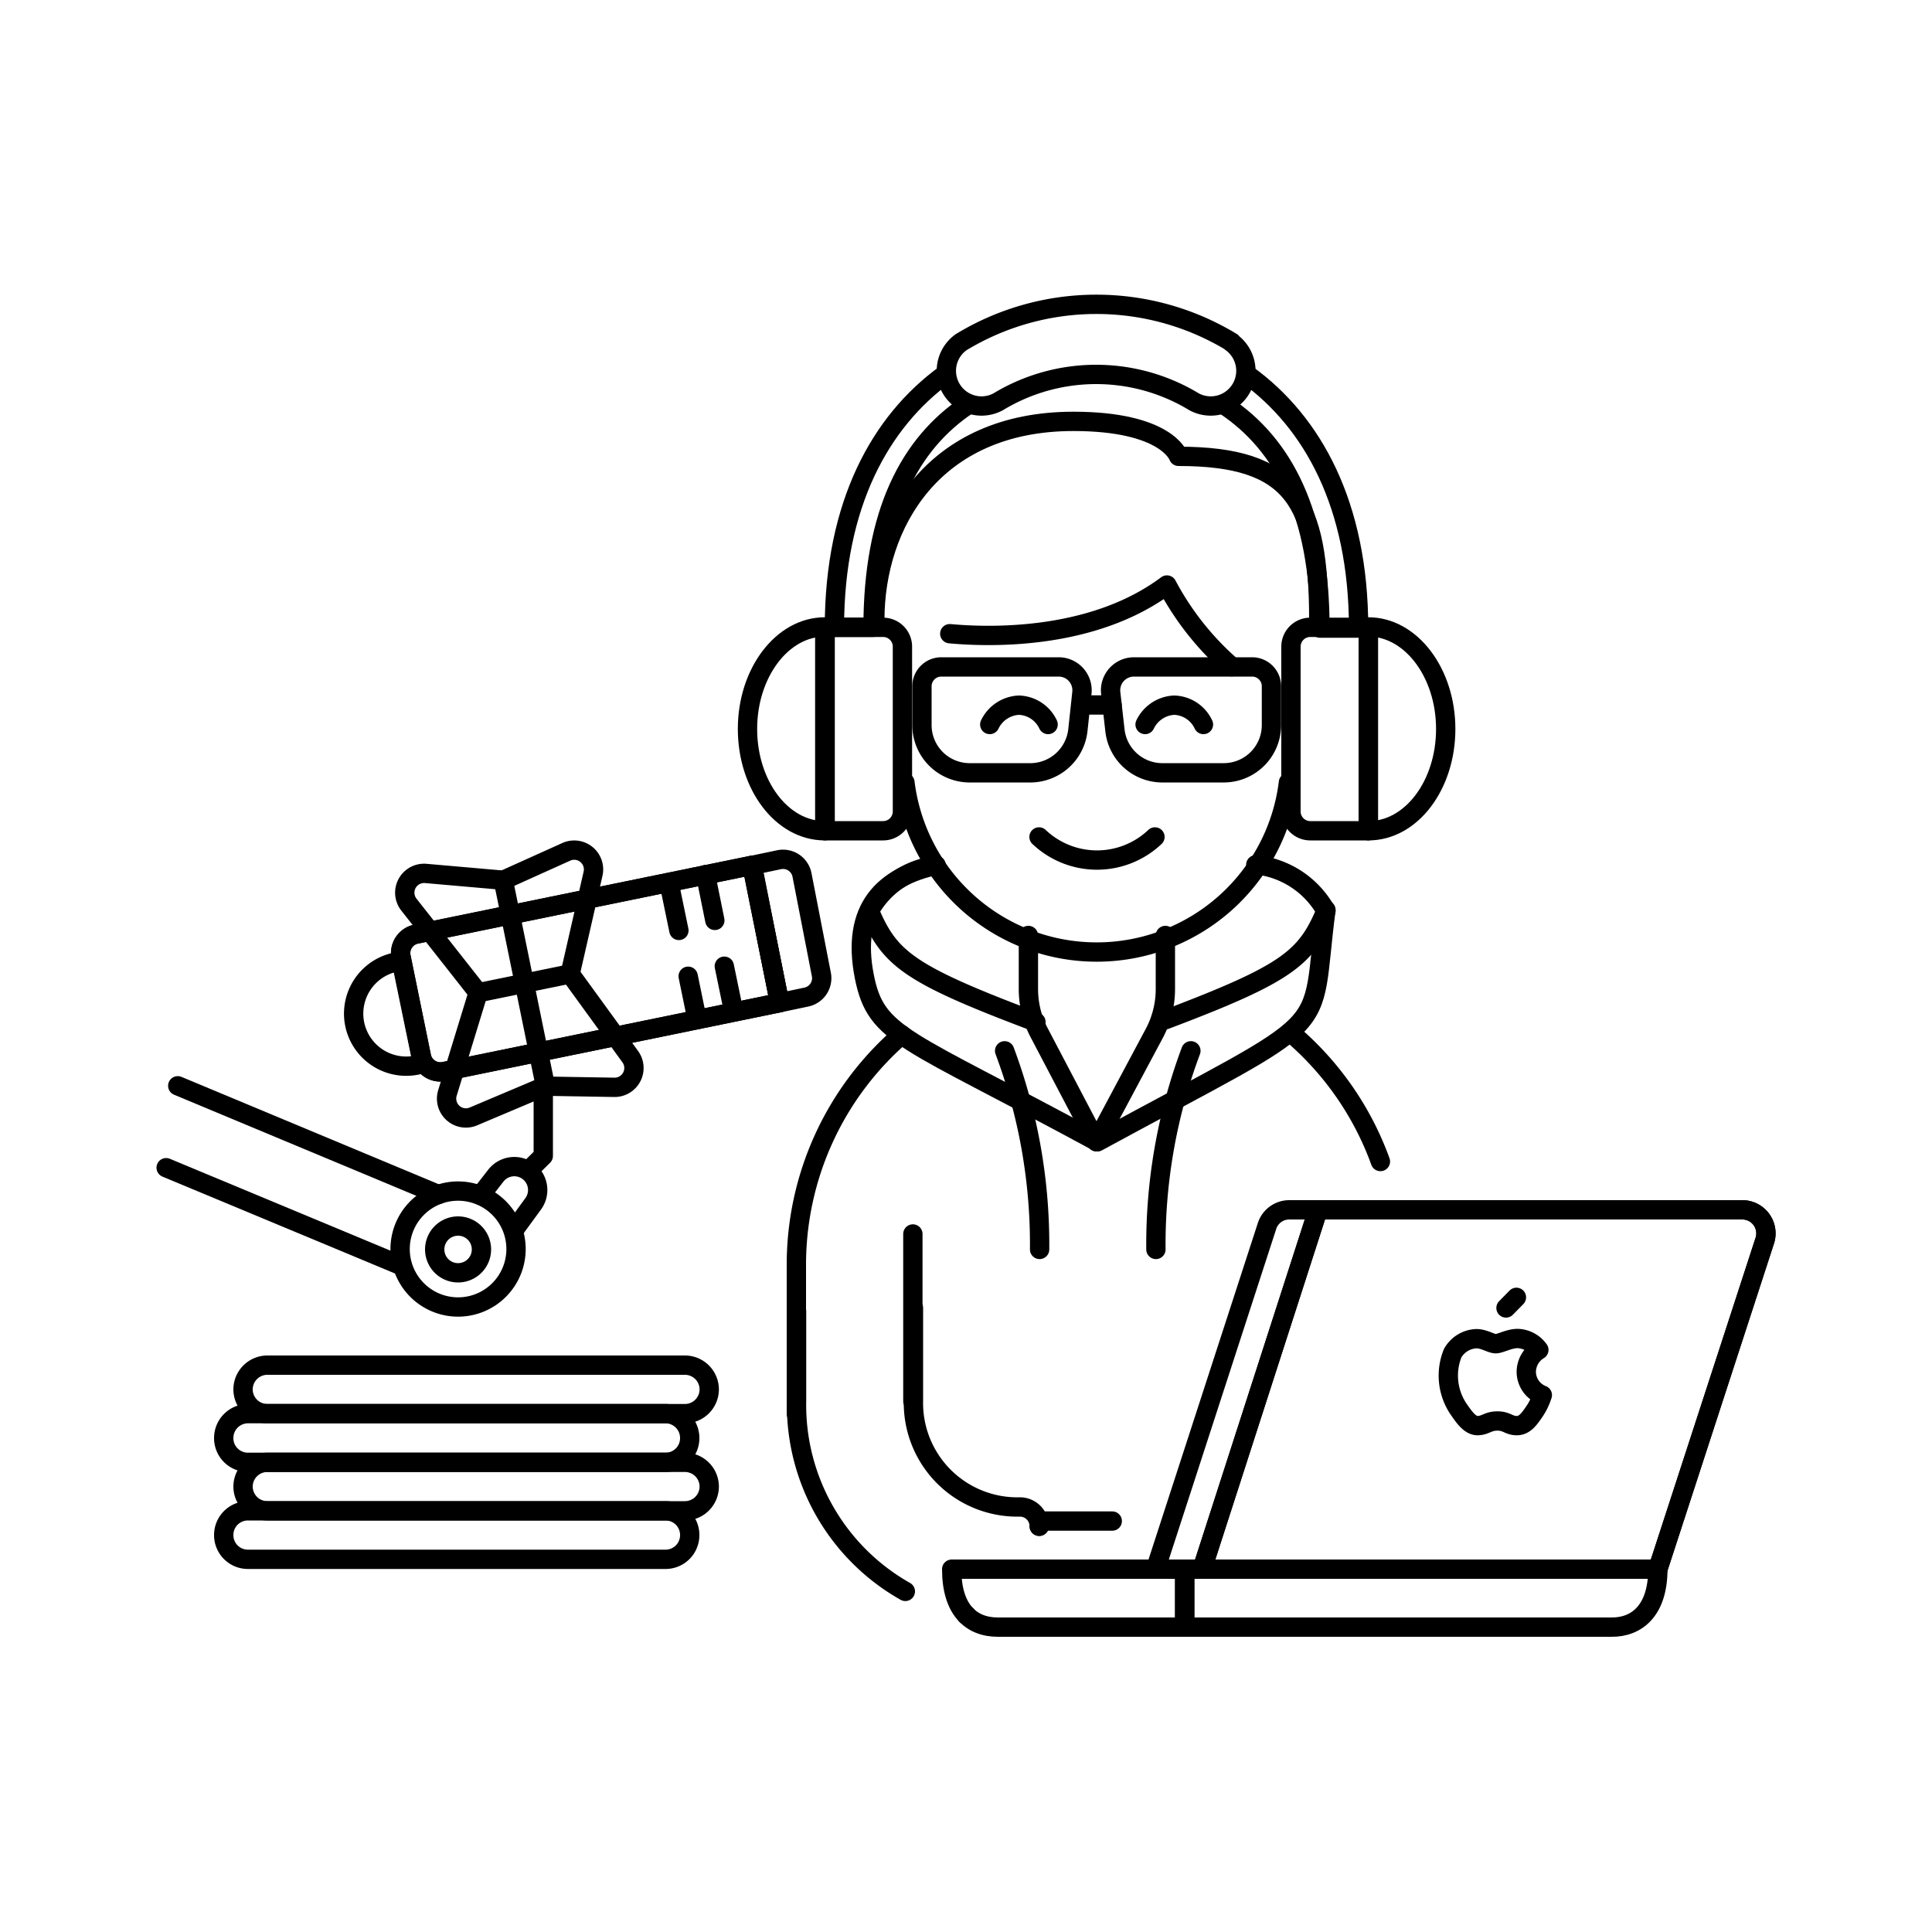 <svg id="Layer_1" data-name="Layer 1" xmlns="http://www.w3.org/2000/svg" viewBox="0 0 100 100"><defs><style>.cls-1,.cls-2{fill:none;stroke:#000000;stroke-linejoin:round;}.cls-1{stroke-linecap:round;}</style></defs><title>radio-host</title><path class="cls-1" d="M46.84,40.5a10,10,0,0,0,19.85,0h.12"/><path class="cls-1" d="M59.78,43.32a4.36,4.36,0,0,1-6,0"/><path class="cls-1" d="M54.25,37.5a1.73,1.73,0,0,0-1.51-1,1.76,1.76,0,0,0-1.51,1"/><path class="cls-1" d="M62.29,37.5a1.73,1.73,0,0,0-1.51-1,1.76,1.76,0,0,0-1.51,1"/><path class="cls-1" d="M68.26,32.09C68.26,26,67,23.62,61,23.62c0,0-.6-1.81-5.44-1.81-7.26,0-10.28,5.3-10.28,10.28"/><path class="cls-1" d="M49.16,32.8c2.05.19,7.4.35,11.24-2.52a14.8,14.8,0,0,0,3.36,4.23"/><path class="cls-1" d="M53.41,40H50.14a2.47,2.47,0,0,1-2.42-2.48v-2a1,1,0,0,1,1-1h6.11A1.21,1.21,0,0,1,56,35.85l-.21,1.95A2.48,2.48,0,0,1,53.41,40Z"/><path class="cls-1" d="M60.11,40h3.28a2.47,2.47,0,0,0,2.42-2.48v-2a1,1,0,0,0-1-1H58.69a1.21,1.21,0,0,0-1.2,1.34l.22,1.95A2.47,2.47,0,0,0,60.11,40Z"/><line class="cls-1" x1="55.96" y1="36.49" x2="57.56" y2="36.49"/><path class="cls-1" d="M48.92,19.38c-3.34,2.43-5.73,6.7-5.73,13.09h2c0-5.94,1.91-9.52,4.9-11.51"/><path class="cls-1" d="M63.42,21c3,2,4.9,5.57,4.9,11.51h2c0-6.39-2.39-10.66-5.73-13.09"/><path class="cls-1" d="M45.71,43h-3V32.47h3a1,1,0,0,1,1,1V42A1,1,0,0,1,45.71,43Z"/><path class="cls-2" d="M42.69,43c-2.22,0-4-2.36-4-5.27s1.8-5.28,4-5.28Z"/><path class="cls-1" d="M67.82,43h3V32.47h-3a1,1,0,0,0-1,1V42A1,1,0,0,0,67.82,43Z"/><path class="cls-2" d="M70.83,43c2.22,0,4-2.36,4-5.27s-1.8-5.28-4-5.28Z"/><path class="cls-1" d="M63.75,17.71a13.49,13.49,0,0,0-14,0,1.82,1.82,0,0,0,1.91,3.09,9.78,9.78,0,0,1,10.15,0,1.82,1.82,0,0,0,1.91-3.09Z"/><path class="cls-1" d="M41.22,73.17v-7.7a15.72,15.72,0,0,1,5.45-11.91"/><path class="cls-1" d="M66.93,53.56a15.75,15.75,0,0,1,4.52,6.56"/><path class="cls-1" d="M48.45,44.79c-2.69.58-4.42,2.2-3.71,5.77.62,3.1,2.09,3.13,12.06,8.54,12.64-6.87,10.93-5.16,11.83-12"/><path class="cls-1" d="M60.32,52.78c6.35-2.4,7.28-3.2,8.31-5.63A4.72,4.72,0,0,0,65,44.76"/><path class="cls-1" d="M48.45,44.79A4.64,4.64,0,0,0,45,47.15c1.05,2.47,2,3.26,8.62,5.75"/><path class="cls-1" d="M52,54.39a28.62,28.62,0,0,1,1.81,10.28"/><path class="cls-1" d="M60.32,48.42V51.2a4.88,4.88,0,0,1-.57,2.28l-3,5.62-2.95-5.62a4.88,4.88,0,0,1-.57-2.28V48.42"/><path class="cls-1" d="M61.64,54.39a28.62,28.62,0,0,0-1.81,10.28"/><path class="cls-1" d="M53.79,79v-.27h3.78"/><path class="cls-1" d="M59.82,81.21v0"/><line class="cls-1" x1="47.25" y1="72.53" x2="47.25" y2="63.87"/><path class="cls-1" d="M53.79,79a1,1,0,0,0-1-1,5.38,5.38,0,0,1-5.51-5.49V67.7"/><line class="cls-1" x1="50.03" y1="83.6" x2="50.02" y2="83.6"/><path class="cls-1" d="M46.86,82.37a11.08,11.08,0,0,1-5.63-9.88V67.87"/><path class="cls-2" d="M62.22,81.22H59.81l5.77-17.76a1.21,1.21,0,0,1,1.15-.84h1.54"/><path class="cls-2" d="M85.81,81.22H62.22l6-18.6H90.19a1.22,1.22,0,0,1,1.16,1.58Z"/><path class="cls-2" d="M85.81,81.22H61.32v3H83.39C84.71,84.24,85.81,83.37,85.81,81.22Z"/><path class="cls-2" d="M61.32,81.22H49.26c0,2.1,1,3,2.39,3h9.67Z"/><path class="cls-2" d="M79,71a1.34,1.34,0,0,1,.65-1.13,1.41,1.41,0,0,0-1.09-.59c-.46,0-.9.27-1.14.27s-.6-.26-1-.26a1.48,1.48,0,0,0-1.23.75,3.1,3.1,0,0,0,.38,3c.25.36.55.77.94.75s.51-.24,1-.24.58.24,1,.24.66-.37.91-.73a3.25,3.25,0,0,0,.41-.85A1.3,1.3,0,0,1,79,71Z"/><line class="cls-1" x1="77.95" y1="67.7" x2="78.49" y2="67.15"/><path class="cls-2" d="M85.81,81.22H62.22l6-18.6H90.19a1.22,1.22,0,0,1,1.16,1.58Z"/><polyline class="cls-1" points="27.35 60.59 28.12 59.83 28.12 56.34"/><path class="cls-1" d="M24.87,61.87l.78-1a1.21,1.21,0,0,1,1.94,1.45l-1,1.37"/><line class="cls-1" x1="22.69" y1="61.83" x2="9.2" y2="56.2"/><line class="cls-1" x1="20.82" y1="65.53" x2="8.6" y2="60.44"/><path class="cls-1" d="M28.23,56.22,26.05,45.56l3.24-1.46a1,1,0,0,1,1.4,1.15l-1.18,5.16,3.11,4.28a1,1,0,0,1-.83,1.59Z"/><path class="cls-1" d="M26.05,45.56l-4-.35a1,1,0,0,0-.88,1.62l3.58,4.55-1.59,5.19a1,1,0,0,0,1.36,1.21l3.69-1.56"/><line class="cls-1" x1="24.77" y1="51.38" x2="29.51" y2="50.41"/><path class="cls-1" d="M23.71,61.65a3,3,0,1,1-3,3A3,3,0,0,1,23.71,61.65Z"/><path class="cls-1" d="M24.92,64.67a1.21,1.21,0,1,1-1.21-1.21A1.21,1.21,0,0,1,24.92,64.67Z"/><path class="cls-1" d="M40.35,51.9,23,55.46a1,1,0,0,1-1.19-.78l-1.05-5.14a1,1,0,0,1,.78-1.19l17.38-3.56Z"/><path class="cls-1" d="M40.35,51.9,23,55.46a1,1,0,0,1-1.19-.78l-1.05-5.14a1,1,0,0,1,.78-1.19l17.38-3.56Z"/><path class="cls-1" d="M40.35,51.9l1.38-.29a1,1,0,0,0,.78-1.19l-1-5.14a1,1,0,0,0-1.19-.78l-1.38.29Z"/><line class="cls-1" x1="37.49" y1="50.01" x2="37.98" y2="52.38"/><line class="cls-1" x1="36.52" y1="45.27" x2="37" y2="47.64"/><line class="cls-1" x1="35.62" y1="50.53" x2="36.08" y2="52.77"/><line class="cls-1" x1="34.65" y1="45.79" x2="35.14" y2="48.16"/><path class="cls-1" d="M20.77,49.74l-.29.06a2.72,2.72,0,0,0,1.09,5.33l.3-.06Z"/><path class="cls-1" d="M34.44,80.71H12.84a1.25,1.25,0,0,1-1.26-1.26h0a1.25,1.25,0,0,1,1.26-1.25h21.6a1.25,1.25,0,0,1,1.26,1.25h0A1.25,1.25,0,0,1,34.44,80.71Z"/><path class="cls-1" d="M35.45,78.2H13.84a1.26,1.26,0,0,1-1.26-1.26h0a1.26,1.26,0,0,1,1.26-1.25H35.45a1.26,1.26,0,0,1,1.26,1.25h0A1.26,1.26,0,0,1,35.45,78.2Z"/><path class="cls-1" d="M34.44,75.69H12.84a1.25,1.25,0,0,1-1.26-1.26h0a1.26,1.26,0,0,1,1.26-1.26h21.6a1.26,1.26,0,0,1,1.26,1.26h0A1.25,1.25,0,0,1,34.44,75.69Z"/><path class="cls-1" d="M35.45,73.17H13.84a1.26,1.26,0,0,1-1.26-1.25h0a1.26,1.26,0,0,1,1.26-1.26H35.45a1.26,1.26,0,0,1,1.26,1.26h0A1.26,1.26,0,0,1,35.45,73.17Z"/></svg>